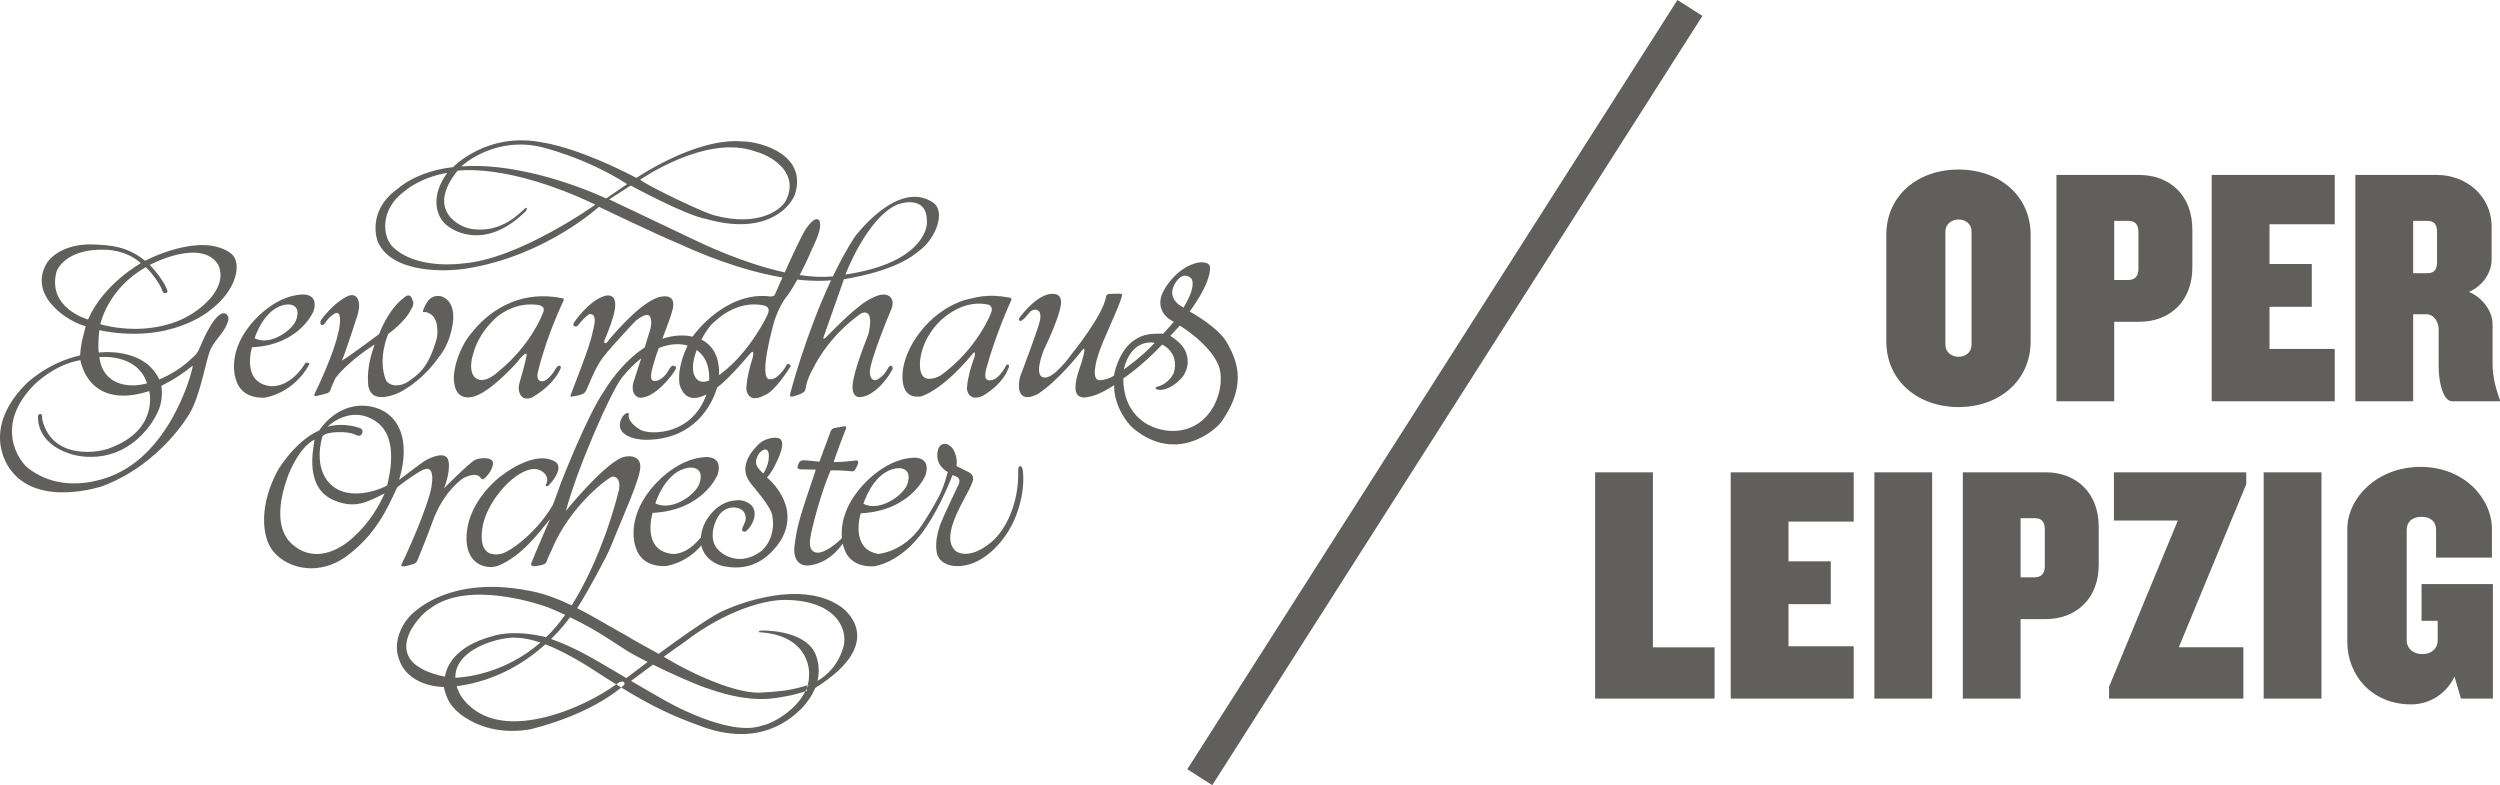 <?xml version="1.0" encoding="utf-8"?>

<!DOCTYPE svg PUBLIC "-//W3C//DTD SVG 1.0//EN" "http://www.w3.org/TR/2001/REC-SVG-20010904/DTD/svg10.dtd">
<svg version="1.0" id="Ebene_1" xmlns="http://www.w3.org/2000/svg" xmlns:xlink="http://www.w3.org/1999/xlink" x="0px" y="0px"
	 width="595.196px" height="186.925px" viewBox="0 0 595.196 186.925" enable-background="new 0 0 595.196 186.925"
	 xml:space="preserve">
<path fill="#605F5C" d="M552.692,112.447h-13.76v53.881h13.76V112.447z M518.495,123.936l-16.37,39.56v2.832h31.97v-12.22h-15.372
	l16.065-38.83v-2.831h-31.512v11.489H518.495z M68.369,113.838c0.901-2.59,3.257-7.541,6.514-9.173
	c-0.348,2.577-2.398,11.575,4.756,14.5c5.182,2.116,8.089,0.136,11.92-1.675c-1.28,2.806-3.348,6.734-7.524,10.502
	c-4.649,4.201-10.258,5.511-14.633,1.428C67.708,127.839,64.899,123.812,68.369,113.838 M92.169,115.567c0,0-3.21,1.913-7.545,1.918
	c-6.61,0-10.09-5.761-7.851-13.627c0.993-1.217,5.916-1.271,7.793-0.387c1.275,0.659,1.492,0,1.658-0.333
	c0.336-0.773-0.383-1.16-0.383-1.16s-3.652-1.547-7.856-0.391c0,0,5.54-5.567,11.745-1.089
	C92.613,102.578,94.289,107.109,92.169,115.567 M66.311,111.668c-4.607,8.261-4.167,16.132-1.211,19.657
	c3.726,4.444,11.221,5.579,17.208,1.231c6.984-5.065,9.809-11.181,12.19-16.428c0.139-0.311,4.606-3.543,6.265-4.295
	c2.974-1.352,2.256,3.589,1.433,6.275c-2.037,6.65-6.116,15.341-6.569,16.166c-0.406,0.744,0.605,0.62,1.433,0.396
	c0.974-0.267,1.676-0.356,2.086-0.845c0.255-0.316,1.231-2.932,2.12-5.116c0.4-0.974,1.716-4.52,1.716-4.52
	c2.65-7.399,7.341-10.379,7.341-10.379c2.435-1.162,3.54-0.829,4.092-0.056c0.553,0.773,1.05,0,1.05,0s1.436-1.106,1.88-3.096
	c0.445-1.989-2.988-1.77-4.258-1.164c-1.271,0.611-7.376,6.744-7.376,6.744s1.512-3.591,1.098-6.295
	c-0.448-2.949-4.45-0.9-5.608-0.285c-0.504,0.269-6.174,4.589-6.174,4.589c3.061-10.281-0.624-16.361-6.801-17.479
	c-7.846-1.426-12.227,5.71-12.227,5.71C72.019,104.245,68.634,108.075,66.311,111.668 M118.705,88.415c0,0-3.651,3.614-5.804,1.266
	c-1.541-1.919-0.195-5.574-0.195-5.574s0.885-4.343,5.309-8.381c0,0,3.844-3.765,9.611-3.191c2.538,0.23,1.766,1.655,1.612,2.037
	C129.087,74.96,126.429,82.108,118.705,88.415 M125.395,84.225c0.039,0.998-1.729,6.993-1.729,6.993s-0.502,1.463,0.232,2.767
	c0.996,1.658,2.96,0.54,2.96,0.54c5.304-3.15,6.571-6.726,6.571-6.726c0.307-0.579-0.153-0.691-0.153-0.691
	c-0.232-0.078-0.403-0.153-0.884,0.534c-1.73,3.002-3.076,3.115-3.076,3.115c-1.383,0.23-1.615-1.117-1.151-2.574
	c2.11-8.613,5.841-16.183,6.033-16.686c0.192-0.5-0.382-0.5-0.382-0.5c-12.805-2.573-19.991,6.383-21.222,7.883
	c-3.382,3.689-5.039,9.843-4.421,12.455c0.689,4.84,5.19,2.883,5.19,2.883c4.111-1.537,9.915-8.152,9.915-8.152
	C123.741,85.302,124.977,84.011,125.395,84.225 M44.37,75.473c0,0-8.226,4.976-20.481,1.725c0,0,1.685-8.459,10.846-13.587
	c2.116,2.069,3.723,4.775,3.918,5.638c0.23,0.442,0.275,0.586,0.901,0.508c0,0,0.445-0.075,0.262-0.644c0,0-0.631-2.265-4.141-6.053
	c0,0,12.144-6.502,16.253-0.079C54.636,68.933,46.88,74.218,44.37,75.473 M33.523,62.667c0,0-8.851,4.895-12.573,13.394
	c0,0-9.833-2.699-7.481-11.432c0,0,1.803-5.488,11.596-5.173C25.064,59.456,29.958,59.377,33.523,62.667 M35.53,93.108
	c0,0,2.405,9.21-9.357,13.564c-1.915,0.9-13.714,3.342-16.157-6.915c0,0,0.191-1.163-0.409-1.199c0,0-0.567,0-0.567,0.639
	c0,0.638-0.263,6.234,7.59,8.827c0,0,11.233,4.171,19.314-7.102c1.089-1.726,3.116-4.471,2.476-9.09c0,0,3.685-1.656,7.441-4.772
	c0.45-0.752-4.056,19.229-18.111,25.728c0,0-11.666,6.004-21.117-1.388c-2.031-1.585-8.222-10.064,1.657-19.943
	c0,0,4.729-4.704,10.856-5.709C19.147,85.747,20.875,97.803,35.53,93.108 M35.005,91.265c-4.848,1.354-10.598,0.078-11.349-6.233
	C23.656,85.032,32.635,83.977,35.005,91.265 M55.064,60.396c-7.128-5.442-20.526,1.685-20.526,1.685
	c-4.384-3.604-8.664-3.675-11.863-3.862c-6.423-0.382-10.067,2.373-11.321,4.097c-5.09,7.834,4.702,14.294,9.048,15.352
	c-1.042,4.019-1.146,4.54-1.333,6.933c-8.147,1.882-13.001,6.935-13.001,6.935c-11.282,11.505-3.372,20.553-3.372,20.553
	c6.746,8.76,21.703,3.649,21.703,3.649c14.137-5.327,20.833-17.468,20.833-17.468c2.273-3.799,3.842-12.261,4.545-14.101
	c0.785-2.896,3.368-4.503,4.307-7.127c0.234-0.68,0.627-1.412-0.157-2.233c-2.268-1.72-5.755,6.543-5.755,6.543
	c-0.863,1.986-0.98,2.66-2.43,3.876c-3.68,3.606-7.833,5.094-7.833,5.094c-3.718-7.873-14.411-6.387-14.411-6.387
	c-0.237-2.386,0.155-5.324,0.155-5.324c16.999,3.485,26.36-4.744,26.36-4.744C56.356,69.17,57.728,62.589,55.064,60.396
	 M70.599,75.917c-0.68,2.538-6.253,6.577-9.979,4.615c0,0,1.919-6.381,6.498-7.802C69.036,72.078,71.653,72.535,70.599,75.917
	 M74.648,74.076c1.345-4.307-2.652-3.962-2.652-3.962c-7.148,0.27-12.457,7.307-12.457,7.307
	c-5.726,7.111-3.344,13.031-3.344,13.031c1.462,4.96,7.075,4.19,7.075,4.19c7.329-1.611,10.228-7.688,10.228-7.688
	s0.537-0.386-0.194-0.578c-0.728-0.19-0.847,0.464-0.847,0.464c-4.035,6.113-8.494,5.032-8.494,5.032
	c-6.497-1.114-3.962-9.187-3.962-9.187C71.459,82.108,74.648,74.076,74.648,74.076 M84.724,76.226c1.114-2.96,0.69-4.265,0.69-4.265
	c-0.387-2.039-1.844-1.848-2.729-1.424c-3.46,1.733-6.112,5.459-6.112,5.459c-0.44,0.571-0.349,1.114-0.154,1.268
	c0.192,0.157,0.515,0.304,0.998-0.382c1-1.616,2.347-2.27,2.347-2.27c1.649-0.767,1.268,2.619,0.805,4.425
	c-1.076,5.264-5.151,13.645-5.612,14.605c-0.461,0.959,0.461,0.613,0.461,0.613s2.19-0.499,2.539-0.651
	c0.344-0.154,0.693-0.462,0.769-0.884c0.075-0.422,1.151-2.73,1.151-2.73c3.344-4.306,9.307-7.959,9.307-7.959
	c-1.887,5.038-1.578,8.573-1.578,8.573c0.041,0.772-0.117,2.231,1.268,3.424c2.23,1.462,6.343-0.652,6.343-0.652
	c5.805-3.041,9.149-8.226,9.149-8.226c2.268-2.618,3.31-6.345,3.54-9.153c0.269-4.999-3.079-5.499-3.079-5.499
	c-2.804-0.422-3.648,2.386-3.998,3.119c-0.344,0.728-0.038,0.764,0.311,0.69c0.342-0.079,0.727,0.153,0.727,0.153
	c3.038,1.035,2.154,5.961,2.154,5.961c-2.075,7.649-4.92,8.996-6.727,10.336c-1.807,1.351-4.458,1.384-5.421-0.266
	c-2.038-5.15,0.54-10.959,0.54-10.959s4.038-2.884,5.458-5.883c1.04-1.379,0.23-2.46,0.23-2.46
	c-0.271-1.036-1.114-1.036-1.691-0.495c-4.073,2.922-6.15,8.838-6.15,8.838s-6.323,4.764-8.878,6.344
	C82.107,84.339,84.724,76.226,84.724,76.226 M220.666,53.395c0,0-0.316,9.161-19.379,11.957c0,0,4.999-13.306,12.253-16.621
	C213.54,48.73,221.142,45.701,220.666,53.395 M144.302,47.246c0,0-18.369-8.817-34.464-7.623c1.07-1.041,8.535-7.106,19.053-4.607
	c0,0,10.524,2.446,20.417,8.816L144.302,47.246z M108.933,40.649c0,0,11.882-1.938,32.81,8.073c0,0-18.242,13.023-31.505,13.991
	c0,0-11.146,1.705-16.888-4.094c-2.107-2.216-3.132-8.606,2.955-13.097c0,0,3.639-3.282,10.18-4.362
	c-3.945,5.352-2.735,10.023-0.531,12.119c2.395,2.273,10.172,6.042,19.296-3.074c0,0,0.628-1.25-0.337-0.515
	c-0.966,0.74-5.235,5.862-12.514,4.837C109.498,54.182,101.251,50.146,108.933,40.649 M152.381,42.809
	c0,0,15.697-10.977,27.405-6.765c4.894,1.363,10.465,5.63,7.279,11.768c-0.91,1.819-6.14,6.426-17.168,3.413
	C167.112,50.429,155.281,44.799,152.381,42.809 M182.704,74.99c0,0-3.959,8.595-10.957,13.906c-0.137,0.096-0.335,0.242-0.574,0.407
	c0.2-4.507-1.611-7.18-4.194-8.456c1.125-2.129,2.454-3.846,3.223-4.311c0,0,5.064-5.265,11.684-3.815
	C183.77,73.205,182.704,74.798,182.704,74.99 M168.83,90.603c-1.453,0.55-3.011,0.502-3.713-1.757
	c-0.362-1.616,0.025-3.606,0.739-5.521C168.424,85.124,168.969,88.152,168.83,90.603 M149.6,155.138
	c0.677,0.391,1.393,0.779,2.118,1.173c0.067,0.033,0.128,0.068,0.192,0.106c0.747,0.396,1.512,0.789,2.288,1.186
	c-2.413,1.804-4.287,3.23-5.073,3.834c-0.471-0.274-0.897-0.534-1.35-0.798c-0.427-0.256-0.854-0.51-1.263-0.753
	c-0.017-0.008-0.036-0.018-0.048-0.029c-5.896-3.495-9.935-5.826-15.253-7.729c2.302-2.254,3.819-4.214,4.503-5.18
	C142.98,150.468,147.169,153.682,149.6,155.138 M134.551,146.376c-1.429,2.052-2.957,3.813-4.537,5.338
	c-0.075-0.029-0.148-0.055-0.229-0.081c-7.997-1.879-12.425-0.205-12.425-0.205c-3.662,0.938-10.31,3.496-11.46,9.67
	c-16.623-3.453-6.065-14.736-3.636-16.123c9.104-7.063,26.424-1.043,28.451-0.289c1.201,0.501,2.319,0.995,3.394,1.496
	C134.255,146.241,134.406,146.31,134.551,146.376z M108.405,161.357c-0.108-4.897,5.207-7.727,9.661-8.907
	c0.078-0.018,0.153-0.043,0.231-0.061c0.288-0.075,0.566-0.136,0.844-0.195c0.167-0.034,0.336-0.066,0.498-0.098
	c0.222-0.046,0.438-0.081,0.657-0.113c0.205-0.032,0.399-0.056,0.591-0.078c0.169-0.021,0.341-0.041,0.502-0.059
	c0.226-0.018,0.437-0.026,0.636-0.035c0.112,0,0.229-0.007,0.336-0.007c0.295,0,0.566,0.007,0.786,0.042
	c0.465,0.018,0.942,0.059,1.419,0.127c0.265,0.034,0.532,0.09,0.802,0.136c0.2,0.034,0.396,0.069,0.595,0.11
	c0.375,0.082,0.752,0.18,1.129,0.282c0.078,0.025,0.162,0.041,0.238,0.06c0.44,0.127,0.885,0.267,1.333,0.416
	C119.881,160.62,110.181,161.292,108.405,161.357 M150.239,162.102c1.109-0.825,3.094-2.306,5.219-3.865l0,0
	c2.077,1.033,4.171,2.007,6.089,2.861c0.021,0.009,0.043,0.018,0.059,0.025c1.224,0.546,2.364,1.03,3.379,1.454
	c0.078,0.028,0.157,0.06,0.232,0.094c0.481,0.196,0.938,0.384,1.354,0.545c0.021,0.008,0.039,0.017,0.058,0.025
	c0.377,0.14,0.708,0.267,1.018,0.382c0.078,0.025,0.157,0.055,0.233,0.082c0.303,0.104,0.581,0.203,0.793,0.267
	c10.972,3.862,16.353,2.097,18.809,1.731c0.711-0.133,1.442-0.303,2.156-0.49c0.021-0.008,0.04-0.013,0.063-0.021
	c0.718-0.187,1.4-0.391,2.014-0.583c0.232-0.477,0.432-0.97,0.582-1.476c-0.952,0.302-1.845,0.544-2.723,0.745
	c-0.118,0.029-0.235,0.059-0.353,0.084c-0.833,0.188-1.646,0.328-2.458,0.444c-0.146,0.021-0.294,0.037-0.437,0.059
	c-0.81,0.103-1.619,0.187-2.455,0.254c-0.136,0.01-0.278,0.018-0.414,0.025c-0.856,0.063-1.733,0.12-2.66,0.164
	c-7.163,0.126-19.024-6.27-21.479-7.791c-0.379-0.229-0.823-0.49-1.293-0.757c1.951-1.422,3.757-2.713,4.825-3.427
	c10.384-7.985,19.553-10.019,23.542-10.096c11.896-0.156,15.5,6.294,14.477,10.953c-1.28,4.721-4.227,7.162-6.244,8.322v-0.006
	c0.402-1.694,0.382-3.383-0.02-4.981c-0.135-0.536-0.309-1.061-0.533-1.573c-2.717-5.8-12.91-5.435-12.91-5.435
	c-0.364,0.051-0.879,0.425-0.209,0.417c11.083,0.729,11.865,8.368,11.656,10.4c0.005,0.378-0.025,0.752-0.078,1.119
	c-0.056,0.363-0.134,0.722-0.233,1.075v0.003c0.298-0.098,0.62-0.225,0.93-0.331c-0.41,0.17-0.662,0.242-0.662,0.242
	s-0.996,1.292-0.344,1.402c-0.166,0.052-0.327,0.104-0.506,0.162c-0.544,1.11-1.292,2.148-2.155,3.078
	c-0.004,0.006-0.008,0.009-0.008,0.013c-0.854,0.92-1.815,1.74-2.781,2.446c-0.019,0.008-0.04,0.024-0.058,0.042
	c-0.475,0.341-0.948,0.647-1.416,0.927c-0.026,0.018-0.052,0.03-0.08,0.047c-0.437,0.259-0.86,0.481-1.263,0.683
	c-0.037,0.019-0.076,0.036-0.116,0.053c-0.395,0.192-0.77,0.35-1.119,0.476c-0.073,0.025-0.144,0.048-0.213,0.074
	c-0.335,0.114-0.658,0.208-0.928,0.249c-7.998,3.037-23.516-6.063-23.516-6.063c-0.827-0.468-1.617-0.918-2.381-1.36
	c-0.305-0.17-0.593-0.339-0.885-0.506c-0.435-0.251-0.865-0.502-1.284-0.744c-0.379-0.222-0.748-0.434-1.109-0.651
	c-0.275-0.156-0.541-0.317-0.803-0.472c-0.46-0.268-0.918-0.536-1.358-0.799H150.239z M222.168,48.234
	c-8.46-5.724-18.7,8.207-18.7,8.207c-1.878,2.882-3.605,6.088-5.177,9.368c-2.479,0.229-5.15,0.086-7.889-0.323
	c1.688-3.222,2.971-6.283,2.971-6.283c0.581-1.351,2.417-4.682,1.743-6.614c-0.776-1.063-1.885,0-3.239,1.886
	c-0.811,1.127-3.205,6.274-5.051,10.37c-9.793-2.132-19.312-6.688-21.195-7.59c-2.73-1.31-20.586-9.782-20.586-9.782l5.115-3.301
	c0,0,13.079,7.11,17.972,7.964c13.873,3.923,19.673-2.447,21.04-5.63c3.24-9.328-7.393-12.796-12.626-12.854
	c-11.03-0.853-25.019,8.699-25.019,8.699c-14.221-7.388-22.012-8.359-22.012-8.359c-13.383-2.883-21.668,5.803-21.668,5.803
	c-8.786,0.977-13.08,5.082-13.08,5.082c-7.733,5.456-4.833,12.66-4.833,12.66c3.406,7.71,16.453,7.169,21.217,6.38
	c18.709-2.979,31.446-14.681,31.446-14.681s13.971,6.701,18.717,8.642c10.49,4.847,18.796,7.137,24.961,8.181
	c-0.96,2.152-1.688,3.81-1.784,4.054c-0.293,0.727-1.838,0.387-1.838,0.387c-10.084-0.769-17.229,8.936-17.229,8.936
	c-0.164,0.188-0.347,0.445-0.535,0.719c-0.261-0.057-0.517-0.133-0.787-0.166c-2.281-0.304-4.42,0-6.407,0.665
	c0.989-2.589,2.09-5.502,2.452-7.005c0.844-3.496-1.886-3.379-3.615-2.804c-4.767,1.689-11.455,9.919-11.878,10.493
	c-0.426,0.578-1.118,0.5-0.657-0.536c2.427-5.651,2.464-7.768,2.464-7.768c0.191-2.573-1.152-2.96-2.538-2.573
	c-3.883,1.228-7.227,6.267-7.227,6.267s-0.502,0.805,0.113,0.961c0.387,0.114,0.652,0.088,1.192-0.73
	c1.262-1.532,2.23-2.156,2.23-2.156c2.345-0.344,1,3.523,0.73,4.807c-0.501,2.809-4.807,13.573-5.077,14.338
	c-0.266,0.77,0.5,0.427,0.5,0.427s1.116-0.12,2.038-0.465c0.924-0.345,1.002-0.656,1.422-1.612c0.424-0.963,1.578-3.924,2.924-6.039
	c1.073-2.037,8.455-9.761,8.455-9.761c0.309-0.31,1.808-1.464,2.69-1.5c1.116-0.268,1.425,1.65,0.851,3.612
	c-0.2,0.677-0.715,2.302-1.293,4.122c-5.475,3.571-9.04,9.336-9.666,10.42c-3.928,5.553-10.25,21.779-10.25,21.779
	s-1.899,5.366-1.978,5.366c-4.047,6.854-10.441,11.224-12.351,11.582c-4.833,0.901-4.751-3.572-4.42-5.952
	c0.745-5.333,5.138-10.656,8.492-12.828c3.764-2.438,5.458-1.171,6.226-0.512c1.239,1.204,0.6,2.491,0.6,2.491
	s-0.396,0.396-0.13,0.618c0.266,0.22,0.662-0.17,0.662-0.17s3.747-3.786,1.677-5.521c-5.018-3.163-12.872,3.044-14.309,4.363
	c-4.236,3.877-6.012,7.814-6.63,10.685c-1.812,9.205,4.314,10.898,7.471,9.529c5.468-2.364,9.365-7.662,12.09-11.014
	c0,0-4.001,9.211-4.44,10.443c-0.438,1.235,1.454,0.685,2.129,0.57c1.272-0.211,1.451-0.672,1.604-1.189
	c0.152-0.507,1.114-2.519,1.114-2.519c4.35-10.578,13.776-17.449,14.496-17.42c1.715,0.08,1.779,2.045,1.431,3.478
	c-0.695,2.841-2.436,8.586-3.673,11.637c-2.671,7.324-5.908,13-7.494,15.572l0,0c-0.749-0.361-1.506-0.705-2.265-1.037
	c-0.273-0.118-0.554-0.227-0.827-0.342c-0.579-0.237-1.159-0.458-1.737-0.666c-0.266-0.098-0.528-0.191-0.789-0.276
	c-0.831-0.281-1.662-0.535-2.494-0.74c-21.902-5.124-30.736,5.958-30.736,5.958c-1.881,2.142-3.448,5.854-2.508,9.145
	c1.881,7.526,10.872,7.37,10.872,7.37c0.906,3.847,2.334,5.123,4.233,6.692c5.782,4.145,12.073,4.129,16.361,3.396
	c0.906-0.23,1.777-0.469,2.624-0.705c0.271-0.075,0.528-0.157,0.795-0.239c0.569-0.17,1.13-0.339,1.675-0.518
	c0.285-0.094,0.558-0.187,0.833-0.281c0.516-0.175,1.018-0.349,1.508-0.526c0.245-0.095,0.494-0.18,0.728-0.273
	c0.576-0.212,1.125-0.426,1.661-0.651c0.121-0.046,0.254-0.097,0.379-0.148c0.647-0.271,1.266-0.543,1.862-0.815
	c0.164-0.075,0.318-0.149,0.479-0.229c0.42-0.194,0.836-0.391,1.231-0.587c0.191-0.102,0.375-0.187,0.558-0.289
	c0.349-0.179,0.689-0.356,1.009-0.527c0.171-0.093,0.34-0.182,0.501-0.272c0.345-0.194,0.667-0.373,0.98-0.565
	c0.113-0.063,0.235-0.131,0.345-0.199c0.412-0.247,0.799-0.485,1.16-0.719c0.07-0.047,0.136-0.089,0.207-0.132
	c0.283-0.187,0.553-0.366,0.804-0.543c0.11-0.072,0.211-0.146,0.311-0.219c0.2-0.14,0.386-0.266,0.561-0.398
	c0.096-0.072,0.185-0.133,0.275-0.2c0.164-0.132,0.323-0.246,0.465-0.361c0.065-0.057,0.135-0.107,0.194-0.154
	c0.187-0.148,0.358-0.284,0.502-0.408c0,0,0.004-0.003,0.009-0.013c-0.257-0.151-0.537-0.331-0.802-0.496
	c-0.122-0.082-0.243-0.153-0.367-0.234c-4.562,3.163-8.691,5.069-12.352,6.403c-0.527,0.188-1.045,0.371-1.553,0.54
	c-15.992,5.12-21.431-1.778-23.155-4.29c-0.29-0.51-0.484-0.986-0.672-1.463c-0.095-0.256-0.191-0.511-0.266-0.753
	c9.498-1.245,16.547-5.851,21.127-9.975c0.788,0.305,1.581,0.642,2.359,0.999c0.036,0.009,0.066,0.025,0.096,0.044
	c1.581,0.723,3.127,1.54,4.577,2.363c0.01,0.004,0.021,0.013,0.03,0.017c2.604,1.479,4.845,2.96,6.431,3.987
	c0.071,0.044,0.138,0.095,0.205,0.129c0.165,0.109,0.339,0.226,0.49,0.323c0.345,0.222,0.665,0.422,0.909,0.57
	c0.621,0.398,1.185,0.737,1.774,1.104c0.263-0.178,0.52-0.342,0.786-0.531c1.566-0.522,1.097,0.626,1.097,0.626
	s-0.065,0.058-0.125,0.123c-0.024,0.02-0.058,0.051-0.088,0.08c-0.118,0.106-0.28,0.246-0.5,0.433
	c0.783,0.485,1.519,0.924,2.246,1.354c0.225,0.131,0.458,0.271,0.68,0.4c0.647,0.382,1.276,0.73,1.889,1.079
	c0.266,0.146,0.541,0.302,0.798,0.442c0.569,0.306,1.118,0.604,1.658,0.884c0.288,0.153,0.569,0.297,0.85,0.438
	c0.5,0.259,1,0.507,1.483,0.736c0.3,0.148,0.603,0.288,0.898,0.424c0.444,0.213,0.892,0.422,1.327,0.617
	c0.336,0.149,0.667,0.295,0.993,0.438c0.394,0.161,0.789,0.336,1.175,0.497c0.411,0.166,0.815,0.327,1.224,0.489
	c0.304,0.121,0.615,0.247,0.922,0.366c0.719,0.28,1.447,0.543,2.182,0.817c14.891,5.851,22.576-2.093,24.458-3.811
	c0.475-0.485,0.894-0.97,1.284-1.46c0.131-0.165,0.249-0.327,0.371-0.488c0.245-0.341,0.474-0.676,0.683-1.016
	c0.118-0.188,0.234-0.375,0.343-0.564c0.2-0.363,0.375-0.725,0.533-1.089c0.071-0.148,0.149-0.299,0.208-0.443
	c18.032-11.275,6.146-19.295,6.146-19.295c-10.093-7.119-27.148,0.161-29.881,1.88c-3.48,2.015-8.97,5.927-13.556,9.303l0,0
	c-1.319-0.74-2.813-1.557-4.31-2.39c-0.475-0.269-0.952-0.536-1.422-0.805c-0.182-0.104-0.364-0.207-0.543-0.311
	c-0.61-0.355-1.205-0.706-1.766-1.045c-0.785-0.427-1.599-0.886-2.427-1.353c-2.783-1.591-5.795-3.367-8.92-4.966
	c2.411-3.684,7.08-12.426,7.798-14.211c3.072-7.654,7.404-16.935,7.227-19.67c-0.08-2.513-2.996-2.67-4.703-1.841
	c-4.721,2.291-13.009,12.548-13.009,12.548c2.733-10.282,10.798-28.563,13.357-31.737c1.562-1.95,3.095-3.428,4.557-4.563
	c-0.844,2.638-1.608,5.011-1.608,5.011s-0.649,1.31-0.307,2.887c0.884,2.229,2.654,1.304,3.344,1.15
	c3.228-1.308,6.345-5.534,6.727-6.38c0.385-0.844-0.229-0.81-0.229-0.81c-0.54-0.421-0.989,0.249-1.542,1.192
	c-0.502,1.075-2.392,2.732-3.544,2.271c-1.154-0.463,0.046-3.614,0.47-5.23c0.122-0.457,0.465-1.399,0.901-2.557
	c2.991-1.194,5.394-0.996,6.685-0.626c0.055,0.018,0.099,0.038,0.15,0.056c-1.268,2.6-2.41,6.248-1.89,9.314
	c1.316,4.184,4.333,3.361,6.388,2.293c-3.415,9.717-13.202,9.699-15.65,8.479c-1.322-0.753-2.822-2.035-2.908-3.353
	c0.485-1.37-1.235-0.571-1.725,0.748c-1.675,3.792,3.223,4.987,5.958,4.943c11.445-0.08,15.644-8.309,16.855-12.417
	c3.333-2.576,7.75-8,7.977-8.227c0.243-0.24,0.965-0.917,0.482,1.159c-1.545,4.78-1.5,7.437-1.5,7.437
	c0.437,2.606,2.418,2.507,4.299,1.451c2.465-0.776,6.035-6.572,6.035-6.572s0.531-0.335-0.046-0.77
	c-0.58-0.436-0.868,0.435-0.868,0.435s-1.837,3.187-3.718,3.091c-3.138,0.288,0.967-13.858,0.967-13.858
	c0.336-1.013,1.043-3.057,2.459-5.211c1.001-1.194,2.052-2.9,3.013-4.66c3.851,0.427,6.523,0.318,8.026,0.167
	c-6.065,12.945-9.65,26.724-9.65,26.724c-0.304,1.125,0.192,0.958,0.385,0.958c0.192,0,1.72-0.447,2.289-0.764
	c0.571-0.319,0.828-0.573,0.888-0.957c0.064-0.381,0.318-2.289,1.59-4.513c4.262-8.843,11.77-13.616,11.77-13.616
	c2.481-0.951,2.294,2.418,1.592,5.089c-1.758,4.465-4.135,10.877-3.69,13.232c0.449,2.356,2.289,1.655,3.499,1.213
	c3.498-1.594,5.787-5.858,5.787-5.858s0.511-0.634,0-1.079c-0.507-0.445-1.018,0.702-1.018,0.702s-0.697,1.395-1.84,2.097
	c-0.319,0.444-2.165,1.397-2.356-1.209c-0.192-2.607,5.214-15.392,5.214-15.392c0.828-2.355-0.826-4.33-4.388-2.547
	c-3.627,1.402-10.115,8.4-11.258,9.478c-1.146,1.084-0.38-0.636-0.38-0.636l4.642-13.166c12.087-2.099,16.097-5.216,18.51-7.254
	C222.676,56.569,225.251,50.481,222.168,48.234 M181.724,112.745c0,0-0.631-0.575-1.184-1.289c-0.432-0.553-1.085-1.544,0.203-3.55
	c1.395-1.502,2.106-0.884,2.244-0.044C183.395,110.354,181.724,112.745,181.724,112.745 M156.026,119.828
	c0,0,2.034-6.74,6.866-8.239c2.03-0.693,4.794-0.204,3.68,3.366C165.856,117.639,159.965,121.902,156.026,119.828 M182.6,113.671
	c0,0,0.926-0.876,1.852-2.781c2.375-4.584,1.887-5.868,1.316-6.368c-0.667-0.588-3.377-0.436-5.13,1.214
	c-4.894,4.737-2.882,7.89-2.211,8.914c0.665,1.037,5.307,6.033,5.459,8.249c0.744,4.166-1.258,7.394-3.052,8.605
	c-5.535,3.733-9.587-0.349-9.587-0.349c-3.116-2.794-0.881-7.889,0.479-9.134c1.938-1.77,4.031-1.225,4.819-0.688
	c1.089,0.739,1.159,2.138,0.797,3.019c-0.166,0.408-0.98,1.897-0.515,2.102c0.46,0.202,0.619,0.314,1.388-0.571
	c1.782-2.096,1.912-4.66,0.416-5.815c-1.185-0.919-2.455-1.115-3.693-0.911c-3.745,0.259-6.583,3.737-7.466,6.12
	c-0.358,0.965-0.536,1.841-0.603,2.64c-3.861,4.839-7.309,3.895-7.309,3.895c-6.862-1.174-4.185-9.703-4.185-9.703
	c12.104-0.612,15.474-9.099,15.474-9.099c1.424-4.55-2.8-4.186-2.8-4.186c-7.553,0.286-13.162,7.718-13.162,7.718
	c-6.052,7.513-3.531,13.769-3.531,13.769c1.542,5.235,7.473,4.426,7.473,4.426c4.006-0.883,6.583-3.027,8.145-4.89
	c0.681,3.266,3.79,4.729,5.487,4.993c6.954,1.343,11.064-2.611,13.383-6.115C190.933,120.296,182.6,113.671,182.6,113.671
	 M236.045,74.248c0,0-3.095,8.61-12.048,15.105c0,0-4.042,2.457-4.833-1.019c-0.572-2.495,0.374-7.627,4.532-11.785
	c0,0,4.912-5.211,11.104-4.115C236.31,72.582,236.199,73.72,236.045,74.248 M240.537,71.974c0.11-0.24,0.66-0.972-0.216-1.133
	c-5.5-0.972-7.711-0.057-10.678,0.593c-8.95,2.913-14.507,11.705-14.777,17.633c-0.27,5.936,3.397,5.446,4.532,5.285
	c5.283-1.883,11.108-8.788,12.08-10.03c0.97-1.237,0.538,0.649,0.538,0.649s-1.545,3.809-1.833,7.55
	c0.54,3.561,3.988,1.619,3.988,1.619c4.804-2.97,5.774-6.148,5.774-6.148s0.54-0.918,0.109-1.189c-0.432-0.269-0.81,0.76-0.81,0.76
	c-1.621,2.747-3.021,2.909-3.021,2.909c-1.834,0.434-1.834-0.914-1.455-2.535C237.033,79.576,240.537,71.974,240.537,71.974
	 M205.563,119.94c0,0,2.023-6.719,6.843-8.216c2.025-0.688,4.776-0.204,3.667,3.358C215.358,117.751,209.489,122.004,205.563,119.94
	 M242.546,111.163c0,0-0.166,0.434-0.148,1.36c0.134,6.74-2.569,13.462-6.557,16.694c-5.429,4.396-8.325,1.964-8.325,1.964
	c-4.137-3.729,3.026-13.365,3.884-16.142c0.957-1.914-0.759-2.618-0.759-2.618l-2.925-1.464c0,0,0.404-1.761-0.652-3.775
	c-1.313-2.125-3.128-1.819-3.685-0.306c-1.159,3.883,2.269,5.494,2.269,5.494s-0.907,3.643-2.216,6.017
	c-1.375,2.623-3.017,5.22-3.958,6.645c-4.251,6.439-10.389,6.847-10.389,6.847c-6.84-1.169-4.166-9.67-4.166-9.67
	c12.061-0.607,15.421-9.064,15.421-9.064c1.415-4.532-2.791-4.176-2.791-4.176c-7.533,0.289-13.119,7.696-13.119,7.696
	c-3.802,4.72-4.211,8.938-3.994,11.412c-0.046,0.052-0.091,0.094-0.147,0.162c-0.531,0.626-4.246,3.988-6.275,3.232
	c-1.954-0.725-0.981-3.769-0.832-4.841c2.056-9.004,4.568-14.63,4.568-14.63c0.94-0.063,3.401,0.021,5.05,0.208
	c0.457-0.017,0.424,0.06,0.788-0.41c0.366-0.466,0.74-1.546,0.74-1.546c-0.013-0.383,0.01-0.804-0.86-0.582
	c-3.651,0.429-4.99,0.306-4.99,0.306s1.157-3.457,2.568-6.994c0,0,0.048-0.128,0.37-0.94c0.199-0.497-0.122-0.632-0.557-0.535
	c-0.47,0.106-1.224,0.252-2.099,0.374c-0.814,0.116-1.011,0.846-1.011,0.846l-2.674,7.194c0,0-3.117-0.365-3.806-0.34
	c-0.686,0.025-1,0.272-1.349,1.322c-0.313,0.948,0.793,0.863,1.712,0.855c1.167-0.01,2.6,0.063,2.6,0.063
	c-3.493,10.471-4.395,12.684-5.069,18.113c-0.387,3.109,0.998,4.967,3.516,4.672c4.337-0.51,6.947-3.763,7.959-5.187
	c0.134,0.612,0.269,0.97,0.269,0.97c1.541,5.219,7.452,4.405,7.452,4.405c6.585-1.446,10.87-7.399,11.986-9.108
	c3.827-5.547,6.412-12.562,6.412-12.562s0.56,0.104,0.959,0.354c1.21,0.558,0.507,1.867,0.507,1.867s-3.45,7.203-4.191,9.083
	c-0.761,1.941-1.666,5.305-0.813,7.822c1.361,2.926,5.263,2.892,8.003,1.973c4.105-1.368,8.608-5.897,10.763-11.675
	c2.195-5.876,1.669-10.478,1.367-11.185C243.046,110.661,242.546,111.163,242.546,111.163 M279.481,102.591
	c-5.222,0.119-12.04-3.232-12.048-12.499c0,0,4.253-2.754,9.257-8.053c0,0,4.145,1.792,2.783,6.666c0,0-0.912,2.436-3.694,3.287
	c0,0-1.206,0.245-0.426,0.672c0.776,0.425,3.422,0.238,6.152-2.892c0,0,1.982-2.324,0.989-5.455
	c-0.401-1.366-1.39-2.757-3.851-4.362l2.248-2.434c0,0,6.923,4.154,9.143,9.293C292.137,91.684,288.913,102.382,279.481,102.591
	 M281.78,73.22c0,0-4.159-1.839-2.177-5.466c1.98-3.632,3.976-1.5,3.976-1.5S285.15,67.676,281.78,73.22 M274.921,81.613
	c-3.15,3.427-7.384,6.365-7.384,6.365C269.406,80.133,275.108,81.679,274.921,81.613 M290.802,100.393
	c6.667-9.432,3.087-15.444,1.444-18.58c-2.032-3.897-9.003-7.646-9.003-7.646c5.238-7.158,4.819-10.261,4.819-10.261
	c0.245-1.295-1.571-1.886-3.839-1.121c-3.985,1.328-6.914,5.342-7.719,7.61c-1.33,4.473,2.97,6.219,2.97,6.219l-2.518,2.826
	c-4.225-0.104-5.504,0.523-7.499,1.955c-3.536,3.057-4.231,7.999-4.231,7.999s-1.015,0.904-3.215,1.114
	c-2.655,0.319-0.626-5.763-0.626-5.763c0.871-3.281,5.238-11.867,5.726-14.35c0.096-0.344,0.058-0.433-0.313-0.453
	c-0.453-0.07-2.638,0.035-2.638,0.035c-0.437-0.035-0.657,0.162-0.81,0.592c-0.744,4.578-8.194,13.698-8.194,13.698
	s-3.833,5.447-6.206,5.609c-3.287,0.271-0.431-6.581-0.431-6.581c3.775-7.869,3.993-10.462,3.993-10.462s0.65-2.425-1.24-2.804
	c-3.718-0.809-8.086,5.017-8.086,5.017c-0.219,0.275-0.622,0.658-0.587,1.075c0.283,0.563,0.548,0.261,0.875,0
	c0.312-0.104,1.397-1.428,1.397-1.428s0.834-1.398,2.129-0.841c1.289,0.557,0.417,3.11,0.417,3.11
	c-0.662,2.407-4.084,11.484-4.084,11.484c-0.943,1.816-0.735,4.054-0.735,4.054c0.561,3.313,3.556,1.708,4.402,1.359
	c4.996-3.208,10.511-10.263,10.72-10.581c0.209-0.313,0.522-0.383,0.452,0.214c-0.068,0.591-0.169,1.01-0.661,2.72
	c-0.667,2.163-1.468,3.91-1.468,6.284c0.104,2.201,1.815,2.342,3.069,1.994c2.448-0.283,6.149-2.796,6.149-2.796
	c-0.14,4.49,2.787,8.854,4.641,10.375C279.907,110.288,289.154,102.717,290.802,100.393 M288.614,186.925L405.309,3.788L399.361,0
	L282.669,183.137L288.614,186.925z M379.767,166.328h28.439v-12.22h-14.683v-41.661h-13.757V166.328z M412.043,166.328h29.285
	v-12.459h-15.524v-10.033h10.064v-10.188h-10.064v-9.469h15.524v-11.731h-29.285V166.328z M460.002,112.447h-13.755v53.881h13.755
	V112.447z M469.382,82.108c0,1.778-1.463,2.832-3.078,2.832c-1.611,0-3.146-1.054-3.146-2.832v-27.02
	c0-1.78,1.534-2.835,3.146-2.835c1.615,0,3.078,1.055,3.078,2.835V82.108z M483.449,81.298V55.893c0-9.3-7.455-15.532-17.145-15.532
	c-9.758,0-17.212,6.231-17.212,15.532v25.405c0,9.305,7.454,15.617,17.212,15.617C475.994,96.915,483.449,90.603,483.449,81.298
	 M486.825,134.779c0,1.854-0.923,2.666-2.381,2.666h-3.385v-14.079h3.385c1.458,0,2.381,0.731,2.381,2.67V134.779z M487.054,112.447
	h-19.746v53.881h13.751v-18.934h5.995c7.225,0,12.608-4.853,12.608-12.947v-9.058C499.663,117.298,494.279,112.447,487.054,112.447
	 M509.114,63.984c0,1.862-0.922,2.673-2.381,2.673h-3.384V52.581h3.384c1.459,0,2.381,0.728,2.381,2.668V63.984z M521.951,63.661
	V54.6c0-8.089-5.378-12.945-12.606-12.945h-19.747v53.882h13.752V76.606h5.995C516.573,76.606,521.951,71.75,521.951,63.661
	 M526.561,95.537h29.287V83.081h-15.53V73.05h10.07V62.851h-10.07v-9.464h15.53V41.655h-29.287V95.537z M558.841,125.957v26.857
	c0,7.928,5.837,14.887,15.218,14.887c4.227,0,8.376-2.427,10.3-6.636l1.534,5.263h7.61v-27.267H576.52v8.737h3.841v4.692
	c0,1.783-1.305,3.238-3.689,3.238c-2.229,0-3.688-1.455-3.688-3.238v-26.378c0-1.773,1.229-3.071,3.536-3.071
	c2.301,0,3.458,1.298,3.458,3.071v6.642h13.297v-6.798c0-7.285-6.609-14.802-16.987-14.802
	C565.836,111.155,558.841,118.671,558.841,125.957 M580.208,62.369c0,1.94-0.771,2.668-2.309,2.668h-3.377V52.581h3.377
	c1.538,0,2.309,0.728,2.309,2.668V62.369z M595.196,95.537v-0.244c-0.922-2.585-1.769-5.337-1.769-8.738v-9.382
	c0-2.829-2.079-6.149-5.613-7.686c3.534-1.538,5.384-4.855,5.384-7.607v-7.927c0-7.441-6.229-12.297-12.914-12.297h-19.521v53.882
	h13.759V74.824h3.148c1.927,0,2.92,2.026,2.92,3.48v8.9c0,3.881,1.075,8.332,3.232,8.332H595.196z"/>
</svg>
